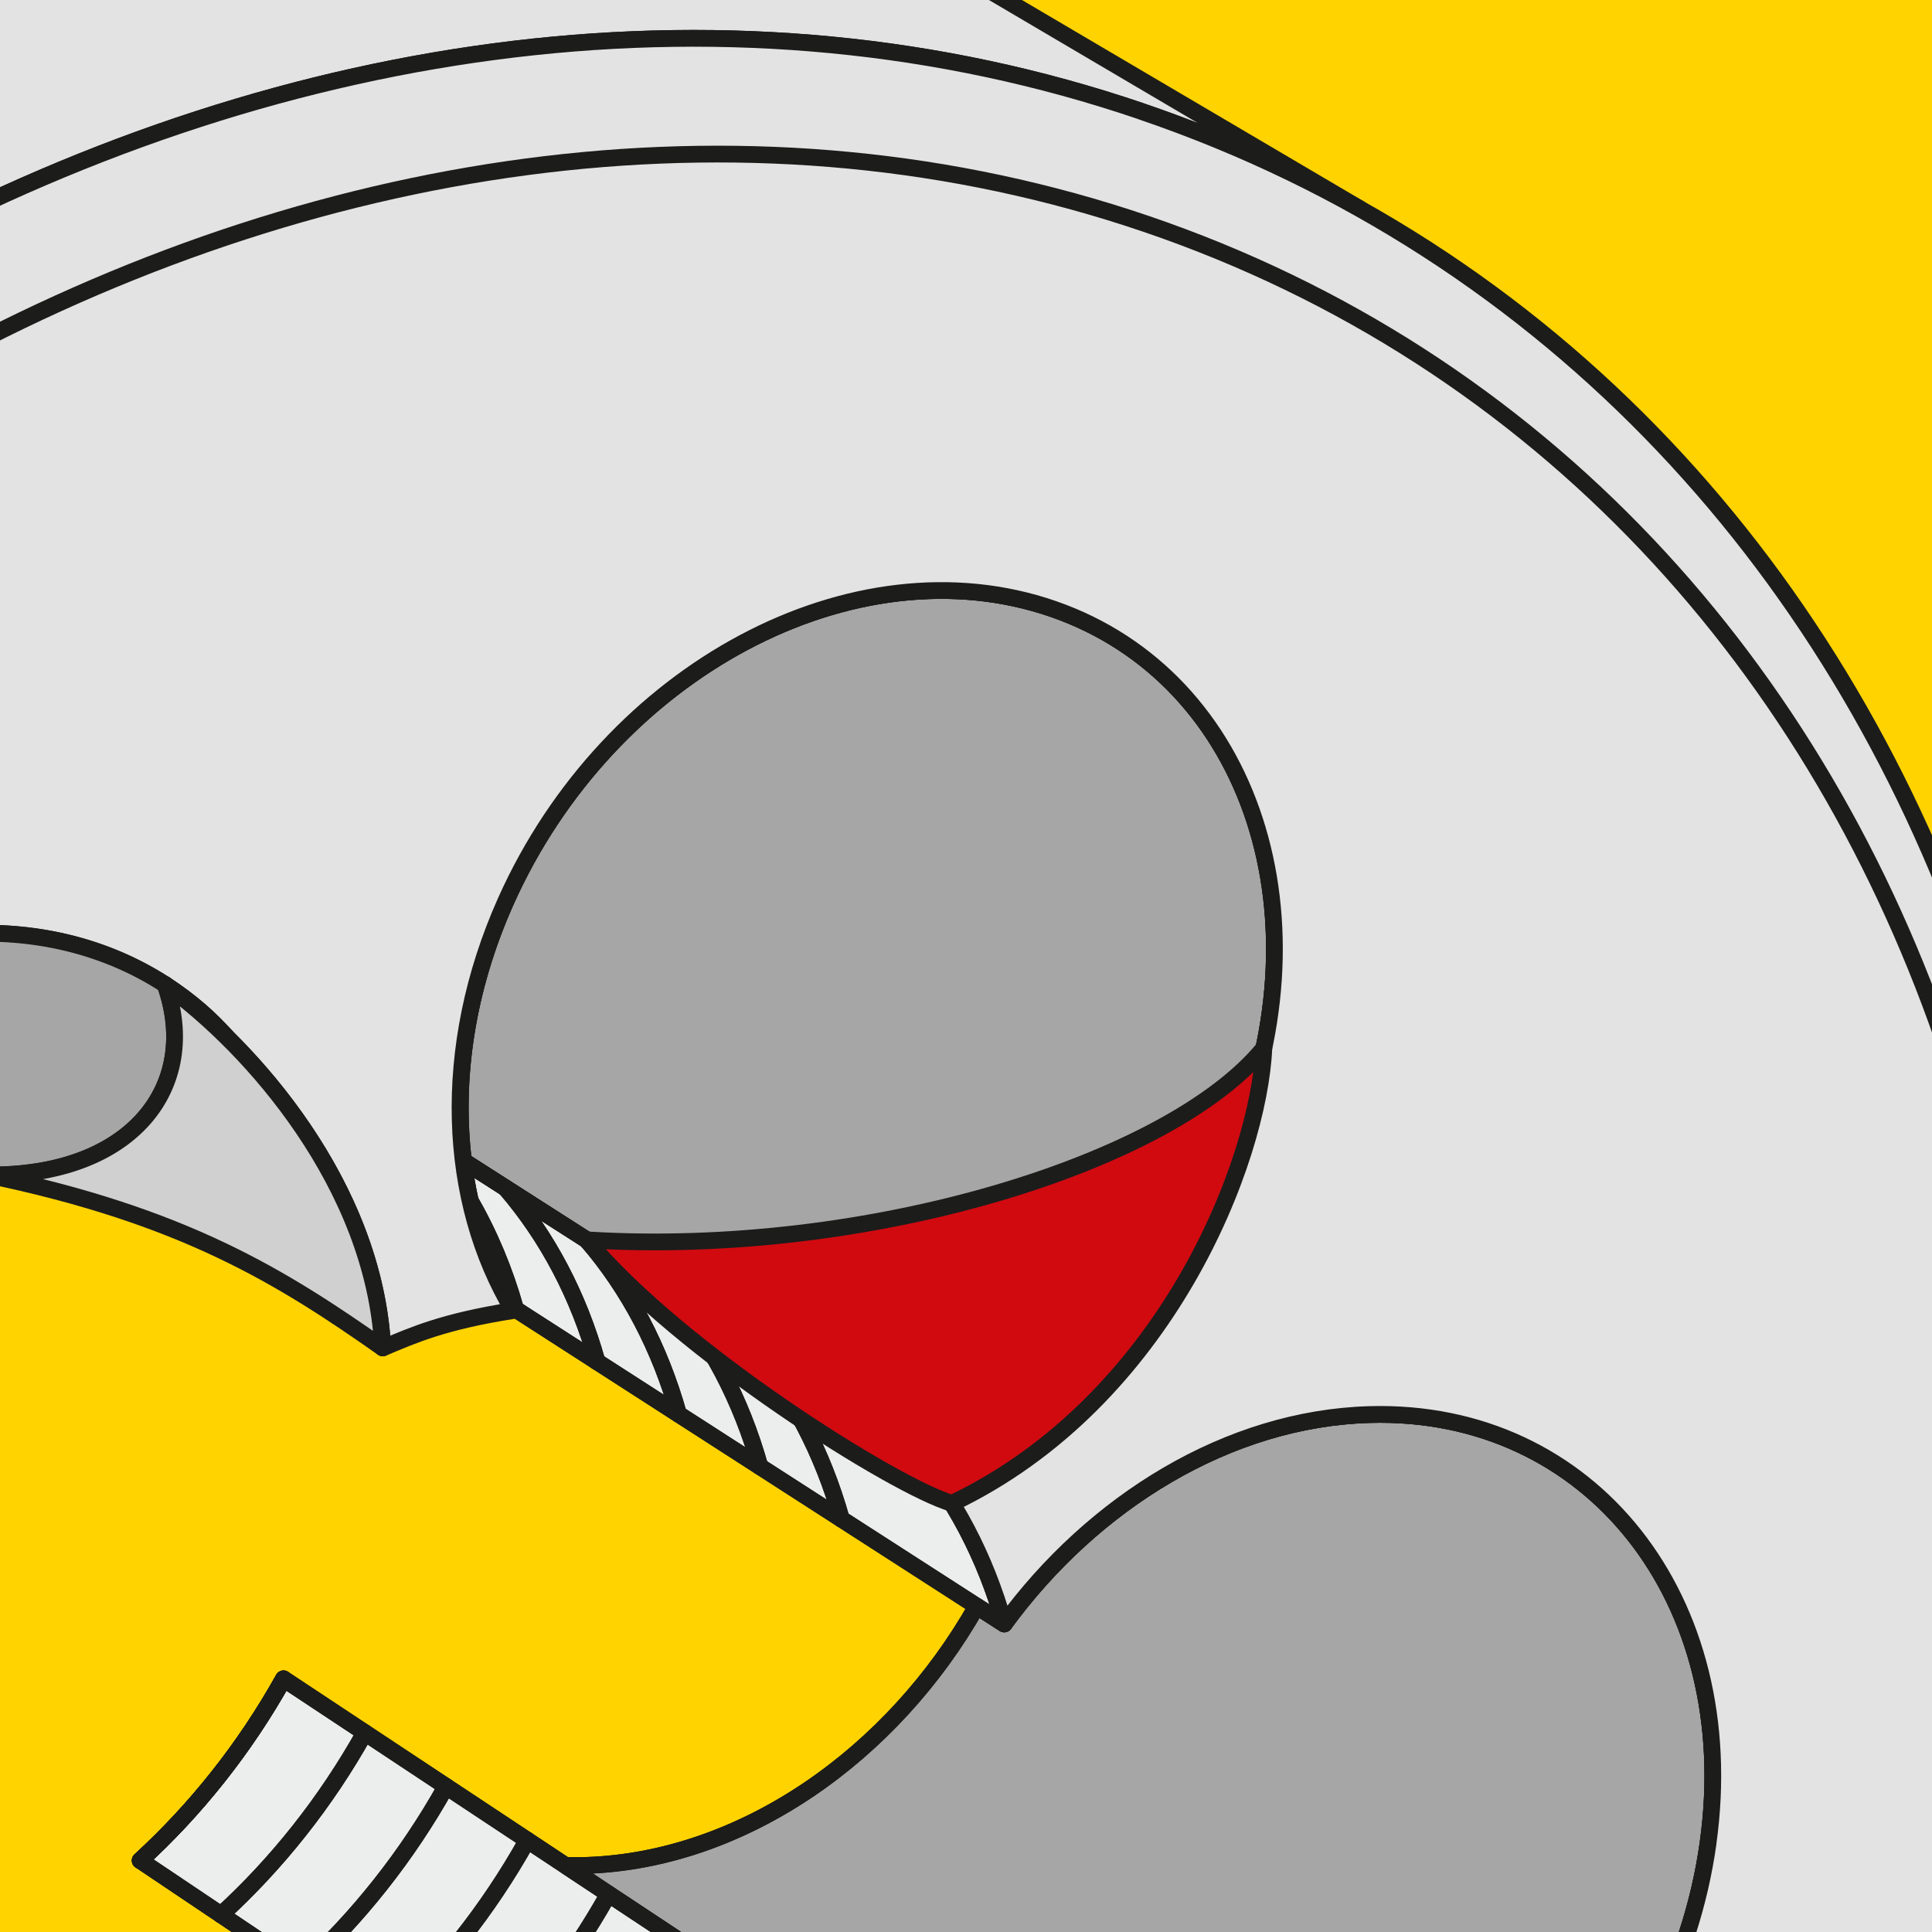 <?xml version="1.0" encoding="UTF-8"?>
<svg id="Icons" xmlns="http://www.w3.org/2000/svg" xmlns:xlink="http://www.w3.org/1999/xlink" viewBox="0 0 283.46 283.46">
  <defs>
    <style>
      .cls-1 {
        fill: #d0d0d0;
      }

      .cls-1, .cls-2, .cls-3, .cls-4, .cls-5, .cls-6, .cls-7 {
        stroke: #1c1c1b;
        stroke-linecap: round;
        stroke-linejoin: round;
      }

      .cls-1, .cls-2, .cls-3, .cls-5, .cls-6, .cls-7 {
        stroke-width: 2.46px;
      }

      .cls-8 {
        fill: #ffd300;
      }

      .cls-2, .cls-4, .cls-9 {
        fill: none;
      }

      .cls-3 {
        fill: #e3e3e3;
      }

      .cls-4 {
        stroke-width: 2.46px;
      }

      .cls-10 {
        clip-path: url(#clippath);
      }

      .cls-5 {
        fill: #eceded;
      }

      .cls-6 {
        fill: #a6a6a6;
      }

      .cls-7 {
        fill: #d10a10;
      }
    </style>
    <clipPath id="clippath">
      <rect class="cls-9" x="0" width="283.46" height="283.46"/>
    </clipPath>
  </defs>
  <rect class="cls-8" x="0" width="283.46" height="283.46"/>
  <g class="cls-10">
    <g>
      <g>
        <g>
          <path class="cls-6" d="M250.61,270.41c4.98-35.7-17.23-63.79-49.67-62.87-20.62,.59-40.48,12.75-53.6,30.72l-4.04-2.6c-12.29,21.73-34.22,37.26-57.28,38.03-1.04,.03-2.06,.02-3.08,0l54.02,35.76c8.02,17.49,24.62,28.69,45.41,27.98,32.71-1.1,63.24-31.17,68.24-67.02Z"/>
          <path class="cls-6" d="M74.21,132.24c-5.78,12.93-7.67,26.13-6.21,38.1l65.72,42.06c19.39-6.06,37.33-21.8,46.8-43.4,14.87-33.92,3.23-69.51-25.96-79.65-29.23-10.15-65.19,8.98-80.35,42.89Z"/>
          <path class="cls-5" d="M136.95,309.44c-5.82,10.43-13.17,19.62-21.5,27.25l-94.88-63.72c8.15-7.46,15.33-16.44,21.03-26.65l95.35,63.12Z"/>
          <path class="cls-5" d="M147.34,238.26c-2.74-9.76-7.34-18.57-13.62-25.85l-65.72-42.06c.95,7.76,3.3,15,6.96,21.3l72.38,46.61Z"/>
        </g>
        <g>
          <path class="cls-4" d="M250.61,270.41c4.98-35.7-17.23-63.79-49.67-62.87-20.62,.59-40.48,12.75-53.6,30.72l-4.04-2.6c-12.29,21.73-34.22,37.26-57.28,38.03-1.04,.03-2.06,.02-3.08,0l54.02,35.76c8.02,17.49,24.62,28.69,45.41,27.98,32.71-1.1,63.24-31.17,68.24-67.02Z"/>
          <path class="cls-4" d="M74.21,132.24c-5.78,12.93-7.67,26.13-6.21,38.1l65.72,42.06c19.39-6.06,37.33-21.8,46.8-43.4,14.87-33.92,3.23-69.51-25.96-79.65-29.23-10.15-65.19,8.98-80.35,42.89Z"/>
          <path class="cls-4" d="M136.95,309.44c-5.82,10.43-13.17,19.62-21.5,27.25l-94.88-63.72c8.15-7.46,15.33-16.44,21.03-26.65l95.35,63.12Z"/>
          <path class="cls-4" d="M147.34,238.26c-2.74-9.76-7.34-18.57-13.62-25.85l-65.72-42.06c.95,7.76,3.3,15,6.96,21.3l72.38,46.61Z"/>
        </g>
      </g>
      <g>
        <g>
          <path class="cls-2" d="M123.44,222.87c-2.73-9.71-7.3-18.47-13.55-25.71"/>
          <path class="cls-2" d="M111.49,215.17c-2.72-9.68-7.28-18.42-13.51-25.64"/>
          <path class="cls-2" d="M99.55,207.48c-2.71-9.66-7.26-18.36-13.47-25.57"/>
          <path class="cls-2" d="M87.6,199.79c-2.7-9.63-7.24-18.31-13.44-25.5"/>
          <path class="cls-2" d="M75.65,192.09c-1.6-5.7-3.85-11.07-6.7-15.99"/>
        </g>
        <g>
          <path class="cls-4" d="M123.44,222.87c-2.73-9.71-7.3-18.47-13.55-25.71"/>
          <path class="cls-4" d="M111.49,215.17c-2.72-9.68-7.28-18.42-13.51-25.64"/>
          <path class="cls-4" d="M99.55,207.48c-2.71-9.66-7.26-18.36-13.47-25.57"/>
          <path class="cls-4" d="M87.6,199.79c-2.7-9.63-7.24-18.31-13.44-25.5"/>
          <path class="cls-4" d="M75.65,192.09c-1.6-5.7-3.85-11.07-6.7-15.99"/>
        </g>
      </g>
      <g>
        <g>
          <path class="cls-2" d="M41.6,246.32c-5.69,10.2-12.88,19.18-21.03,26.65"/>
          <path class="cls-2" d="M53.52,254.21c-5.71,10.23-12.91,19.24-21.09,26.72"/>
          <path class="cls-2" d="M65.44,262.1c-5.73,10.26-12.95,19.29-21.14,26.8"/>
          <path class="cls-2" d="M77.36,269.99c-5.74,10.29-12.98,19.35-21.2,26.87"/>
          <path class="cls-2" d="M89.28,277.88c-5.76,10.32-13.02,19.4-21.26,26.95"/>
        </g>
        <g>
          <path class="cls-4" d="M41.6,246.32c-5.69,10.2-12.88,19.18-21.03,26.65"/>
          <path class="cls-4" d="M53.52,254.21c-5.71,10.23-12.91,19.24-21.09,26.72"/>
          <path class="cls-4" d="M65.44,262.1c-5.73,10.26-12.95,19.29-21.14,26.8"/>
          <path class="cls-4" d="M77.36,269.99c-5.74,10.29-12.98,19.35-21.2,26.87"/>
          <path class="cls-4" d="M89.28,277.88c-5.76,10.32-13.02,19.4-21.26,26.95"/>
        </g>
      </g>
      <path class="cls-3" d="M-156.3,189.54C-94.97,53.37,48.84-24.04,167.39,16.31c11.31,3.85,21.99,8.63,32.03,14.26,0,0,0,0,0,0-.13-.07-96.22-56.68-96.35-56.75-9.92-5.59-20.5-10.35-31.7-14.17C-44.57-79.81-185.21-4.11-245.19,129.06c-52.92,117.51-26.83,243.5,57.97,303.18,.12,.09,88.31,65.91,89.78,67-86.38-61.14-112.89-189.74-58.86-309.7Z"/>
      <path class="cls-3" d="M167.39,16.31C48.85-24.04-94.97,53.37-156.3,189.54c-61.84,137.31-18.17,285.97,100.05,331.78,120.53,46.7,270.77-31.49,332.93-174.36,61.63-141.65,11.54-289.51-109.29-330.64Zm83.22,254.09c-5,35.85-35.53,65.92-68.24,67.02-20.8,.7-37.39-10.49-45.41-27.98-5.82,10.43-13.17,19.62-21.5,27.25,17.92,4.99,31.53,20.02,34.8,41.69,5.18,34.27-17.4,72.27-50.57,84.83-33.29,12.6-64.46-5.26-69.48-39.84-3.18-21.87,4.9-45.11,19.69-62.32-4.84-.49-9.62-1.49-14.27-3.08-4.65-1.59-8.95-3.68-12.91-6.19-2.32,21.46-14.25,43.4-33.45,57.68-30.39,22.61-67.34,17.4-82.37-11.67-15-29.01-2.39-70.64,28.03-92.92,19.22-14.08,40.95-17.06,58.08-10.06-.29-10.61,1.36-21.77,5.1-32.95-19.46,8.13-40.44,6.48-55.37-6.49-23.53-20.43-22.98-61.04,1.1-90.57,22.28-27.31,56.89-35.55,80.39-20.33,0,0,0-.01,0-.02,.04,.03,.08,.06,.12,.09,1.74,1.14,3.43,2.39,5.04,3.79,1.43,1.24,2.74,2.57,3.99,3.95,10.82,10.7,21.81,27.05,22.77,45.49,4.43-1.87,8.92-3.89,19.15-5.49-9.63-16.09-10.75-38.44-1.1-60.03,15.16-33.91,51.12-53.04,80.35-42.89,29.2,10.14,40.83,45.73,25.96,79.65-9.47,21.6-27.41,37.34-46.8,43.4,6.28,7.28,10.88,16.09,13.62,25.85,13.12-17.96,32.98-30.13,53.6-30.72,32.44-.92,54.65,27.16,49.67,62.87Z"/>
      <g>
        <path class="cls-6" d="M33.38,152.28c-1.25-1.38-2.56-2.71-3.99-3.95-1.65-1.43-3.37-2.72-5.16-3.87,2.87,2.07,6,4.71,9.15,7.82Z"/>
        <path class="cls-6" d="M-1.89,172.39c21.29,.26,31.41-13.07,26.12-27.94-17.89-11.57-42.2-9.5-62.62,4.17L-1.89,172.39Z"/>
      </g>
      <path class="cls-1" d="M24.23,144.45c12.72,9.18,30.69,29.51,31.92,53.31-14.75-10.36-29.09-19.38-58.04-25.37,21.29,.26,31.41-13.07,26.12-27.94Z"/>
      <path class="cls-7" d="M86.07,181.91c41.34,2.56,85.67-11.32,99.36-28.13-.72,16.45-14.21,51.73-45.76,66.79-8.43-2.48-40.09-22.38-53.6-38.66Z"/>
      <path class="cls-2" d="M168.14,32.84C54.61-5.8-83.11,68.33-141.84,198.74c-59.22,131.5-17.4,273.85,95.81,317.72,115.42,44.73,259.3-30.16,318.83-166.98,59.02-135.65,11.05-277.25-104.66-316.64Z"/>
    </g>
  </g>
</svg>